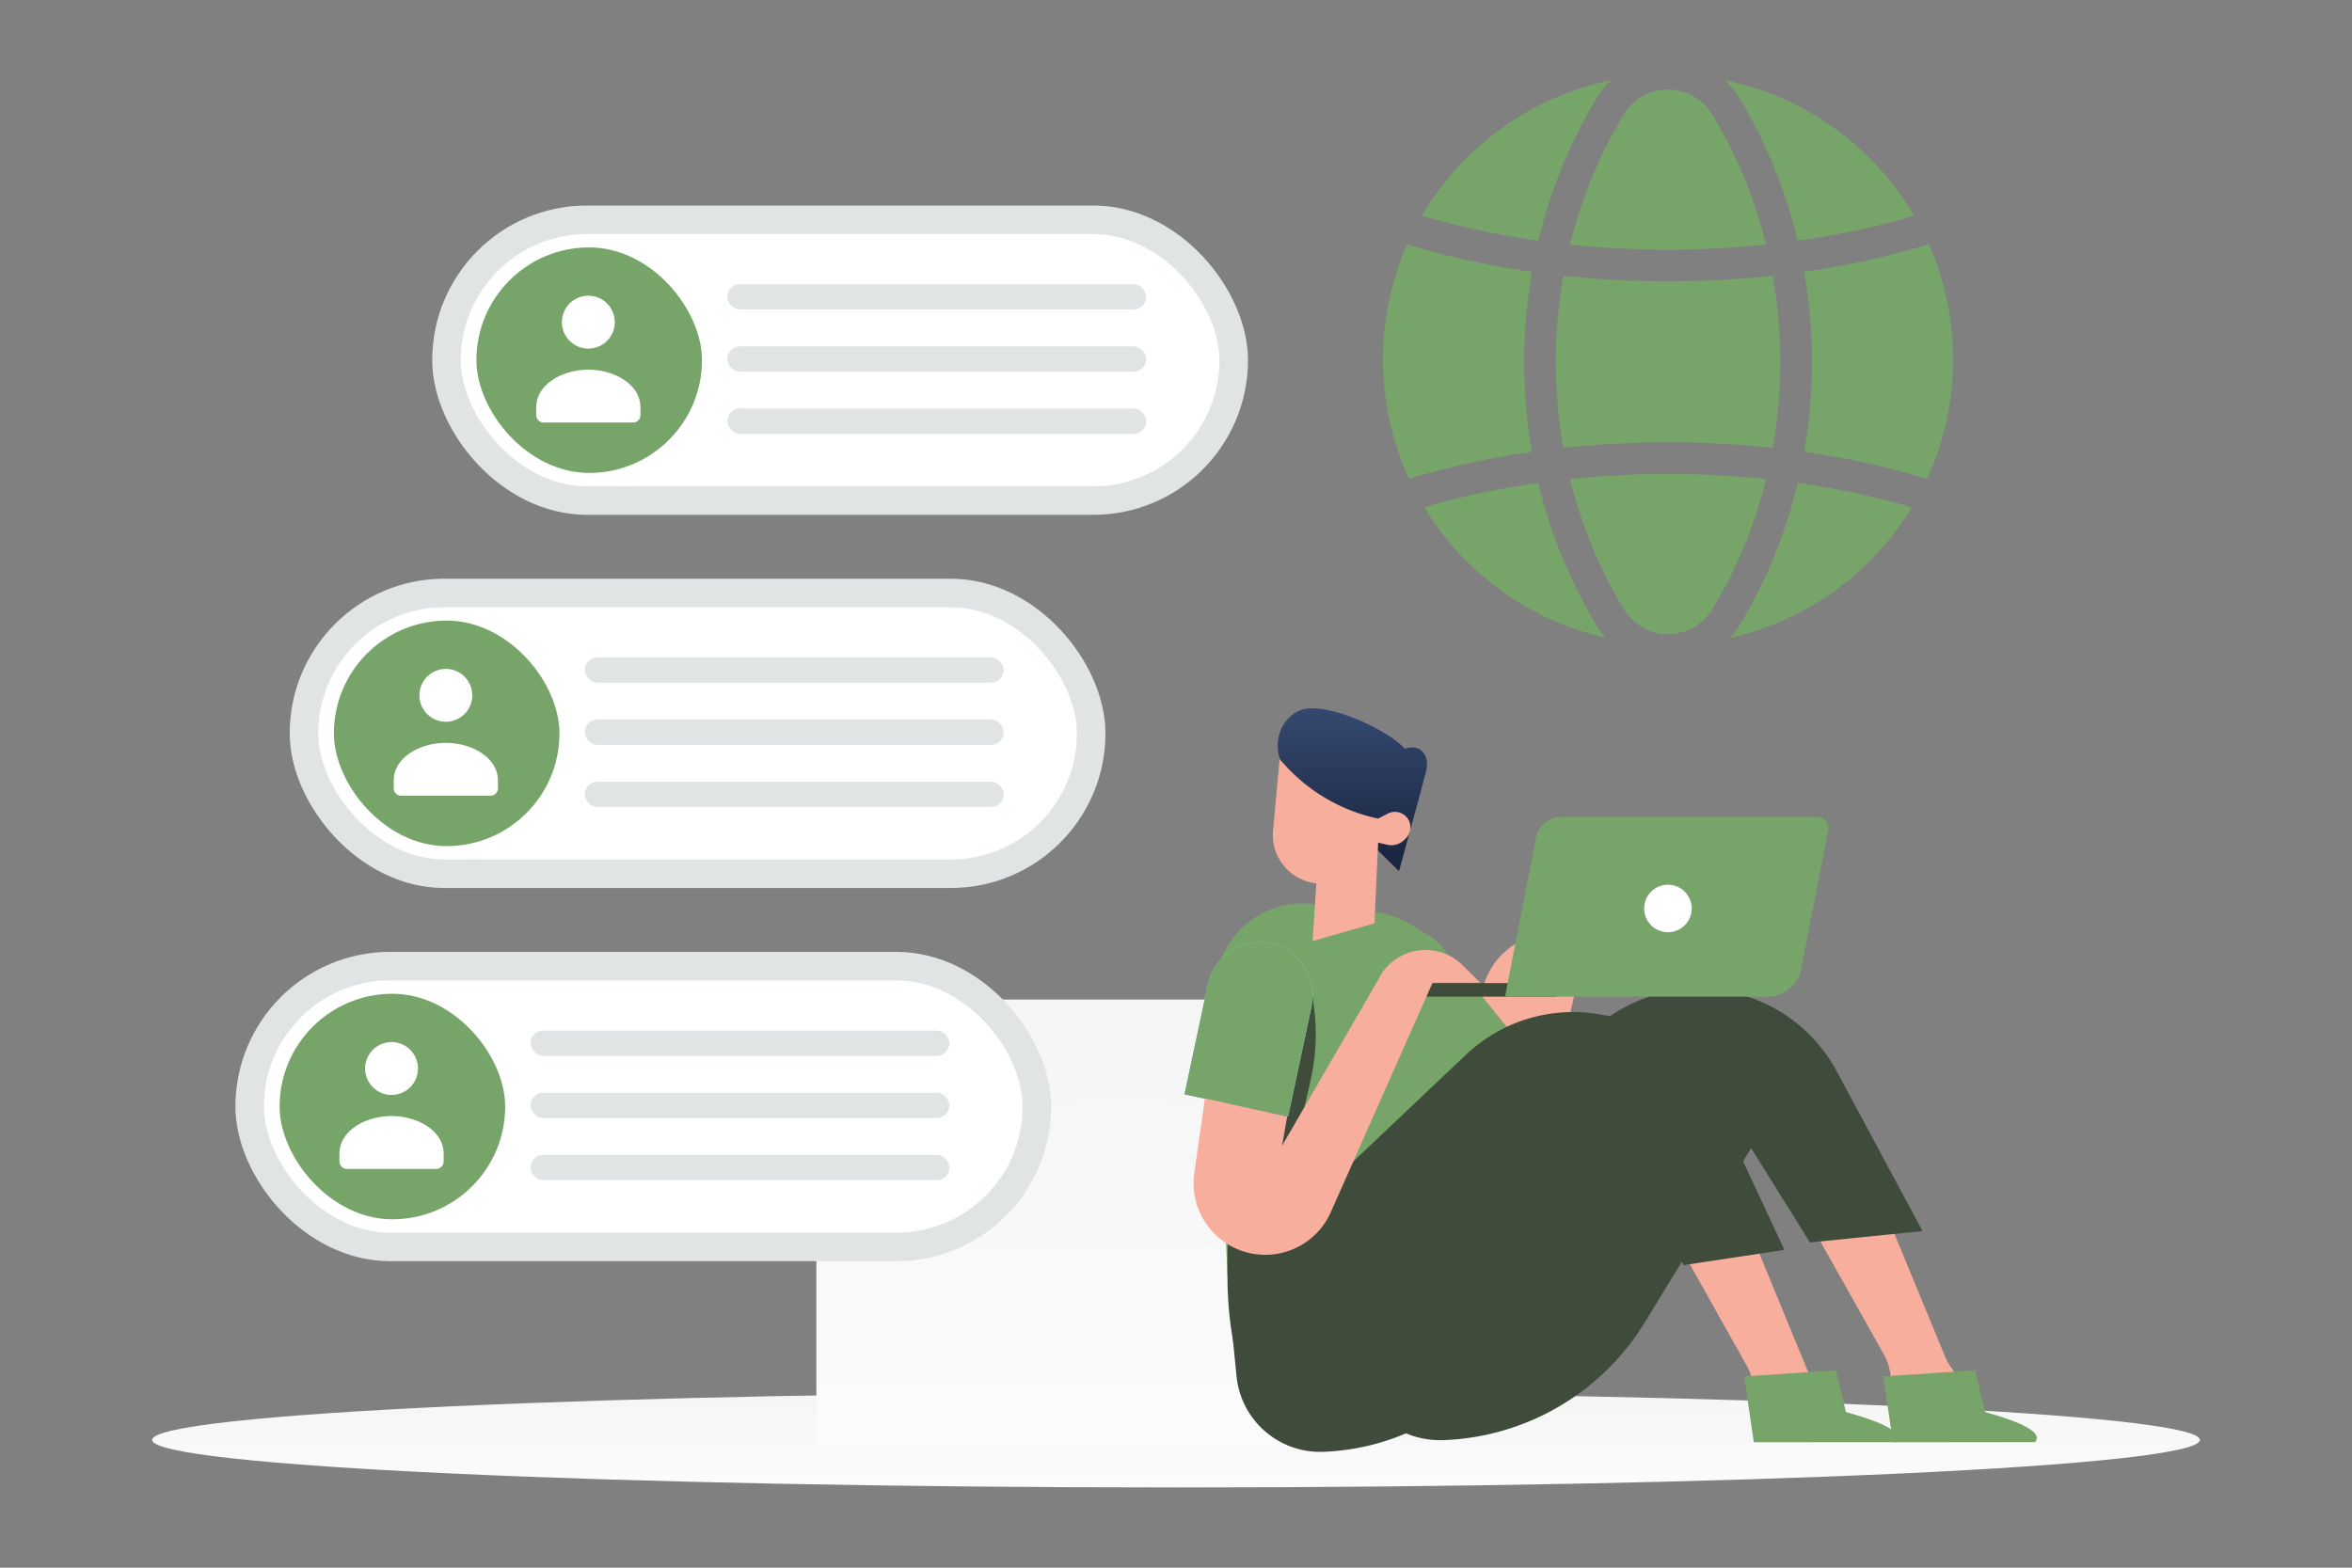 <?xml version="1.0" encoding="UTF-8" standalone="no"?>
<svg
   width="400"
   height="266.667"
   viewBox="0 0 400 266.667"
   fill="none"
   version="1.1"
   id="svg43"
   sodipodi:docname="contact.svg"
   inkscape:version="1.3.2 (091e20e, 2023-11-25)"
   xmlns:inkscape="http://www.inkscape.org/namespaces/inkscape"
   xmlns:sodipodi="http://sodipodi.sourceforge.net/DTD/sodipodi-0.dtd"
   xmlns="http://www.w3.org/2000/svg"
   xmlns:svg="http://www.w3.org/2000/svg">
  <rect x="0" y="0" width="400" height="266.667" fill="#808080" stroke="none"/>
  <sodipodi:namedview
     id="namedview43"
     pagecolor="#505050"
     bordercolor="#eeeeee"
     borderopacity="1"
     inkscape:showpageshadow="0"
     inkscape:pageopacity="0"
     inkscape:pagecheckerboard="0"
     inkscape:deskcolor="#505050"
     inkscape:zoom="0.89611488"
     inkscape:cx="449.71913"
     inkscape:cy="299.62676"
     inkscape:window-width="1920"
     inkscape:window-height="1011"
     inkscape:window-x="0"
     inkscape:window-y="0"
     inkscape:window-maximized="1"
     inkscape:current-layer="svg43" />
  <g
     id="g1"
     transform="matrix(1.213,0,0,1.213,-42.596,-28.397)">
    <path
       fill="transparent"
       d="M 0,0 H 400 V 266.667 H 0 Z"
       id="path1"
       style="stroke-width:0.444" />
    <path
       d="m 200,232 c 79.284,0 143.556,-2.985 143.556,-6.667 0,-3.682 -64.272,-6.667 -143.556,-6.667 -79.284,0 -143.556,2.985 -143.556,6.667 C 56.444,229.015 120.716,232 200,232 Z"
       fill="url(#a)"
       id="path2"
       style="fill:url(#a);stroke-width:0.444" />
    <path
       fill-rule="evenodd"
       clip-rule="evenodd"
       d="m 219.743,163.58 h -70.172 v 63.066 h 70.172 z"
       fill="url(#b)"
       id="path3"
       style="fill:url(#b);stroke-width:0.444" />
    <path
       fill-rule="evenodd"
       clip-rule="evenodd"
       d="m 230.872,184.88 9.804,-11.431 2.232,-10.947 c 1.352,-6.631 8.588,-10.215 14.682,-7.272 l -3.527,15.571 a 37.999,37.999 0 0 1 -9.064,17.298 l -2.828,3.081 z"
       fill="#f8ae9d"
       id="path4"
       style="stroke-width:0.444" />
    <path
       fill-rule="evenodd"
       clip-rule="evenodd"
       d="m 225.704,165.535 c -2.588,-3.195 -2.095,-7.883 1.1,-10.47 3.195,-2.586 7.88,-2.094 10.468,1.1 l 9.913,12.238 -11.571,9.367 z"
       fill="#77a569"
       id="path5"
       style="stroke-width:0.444" />
    <path
       fill-rule="evenodd"
       clip-rule="evenodd"
       d="M 207.215,202.376 H 245 l -5.346,-39.245 a 13.82,13.82 0 0 0 -11.945,-11.845 l -8.444,-1.078 a 12.194,12.194 0 0 0 -13.727,12.612 z"
       fill="#77a569"
       id="path6"
       style="stroke-width:0.444" />
    <path
       fill-rule="evenodd"
       clip-rule="evenodd"
       d="m 231.264,145.574 c 0,0 3.206,-11.658 3.796,-14.014 0.591,-2.356 -0.919,-3.924 -2.97,-3.14 -2.236,-2.581 -10.982,-6.717 -14.563,-5.444 -3.581,1.273 -4.798,6.947 -0.68,9.63 4.117,2.683 14.417,12.968 14.417,12.968 z"
       fill="url(#c)"
       id="path7"
       style="fill:url(#c);stroke-width:0.444" />
    <path
       fill-rule="evenodd"
       clip-rule="evenodd"
       d="m 214.524,129.9 -0.92,9.96 c -0.343,3.719 2.361,7.024 6.074,7.426 l -0.528,8.088 8.675,-2.488 0.514,-11.317 1.257,0.3 a 2.568,2.568 0 0 0 2.39,-0.661 l 0.234,-0.229 a 2.172,2.172 0 0 0 -2.515,-3.481 l -1.366,0.707 a 24.532,24.532 0 0 1 -12.825,-7.245 z"
       fill="#f8ae9d"
       id="path8"
       style="stroke-width:0.444" />
    <path
       fill-rule="evenodd"
       clip-rule="evenodd"
       d="m 218.885,161.137 0.459,3.52 a 29.206,29.206 0 0 1 -0.486,10.272 l -9.5,41.635 c 0,0 -2.144,-5.276 -2.144,-14.189 0,-8.913 0.672,-39.67 0.672,-39.67 z"
       fill="#3f4c3b"
       id="path9"
       style="stroke-width:0.444" />
    <path
       fill-rule="evenodd"
       clip-rule="evenodd"
       d="m 204.465,161.436 c 0.853,-4.017 4.802,-6.582 8.819,-5.727 4.014,0.854 6.576,4.8 5.724,8.813 L 215.728,179.972 201.188,176.877 Z"
       fill="url(#d)"
       id="path10"
       style="fill:url(#d);stroke-width:0.444" />
    <path
       fill-rule="evenodd"
       clip-rule="evenodd"
       d="m 204.465,161.436 c 0.853,-4.017 4.802,-6.582 8.819,-5.727 4.014,0.854 6.576,4.8 5.724,8.813 L 215.728,179.972 201.188,176.877 Z"
       fill="#77a569"
       id="path11"
       style="stroke-width:0.444" />
    <path
       fill-rule="evenodd"
       clip-rule="evenodd"
       d="m 275.155,170.483 24.056,42.8 a 8.079,8.079 0 0 1 1.02,4.464 l 1.212,3.917 h 12.301 L 308.92,215.512 a 7.99,7.99 0 0 1 -1.1,-1.884 l -17.814,-43.144 z"
       fill="#f8ae9d"
       id="path12"
       style="stroke-width:0.444" />
    <path
       fill-rule="evenodd"
       clip-rule="evenodd"
       d="m 223.84,205.892 0.817,8.256 c 0.648,6.544 6.275,11.456 12.847,11.214 a 34.579,34.579 0 0 0 28.244,-16.545 l 14.888,-24.4 8.241,13.224 15.788,-1.591 -12.014,-22.376 c -6.875,-12.803 -24.054,-15.542 -34.568,-5.511 l -32.347,30.858 z"
       fill="#3f4c3b"
       id="path13"
       style="stroke-width:0.444" />
    <path
       fill-rule="evenodd"
       clip-rule="evenodd"
       d="M 256.598,173.168 280.026,214.94 a 7.9,7.9 0 0 1 0.994,4.358 l 1.181,3.823 h 11.98 l -4.683,-5.983 a 8.008,8.008 0 0 1 -1.097,-1.884 l -17.34,-42.087 z"
       fill="#f8ae9d"
       id="path14"
       style="stroke-width:0.444" />
    <path
       fill-rule="evenodd"
       clip-rule="evenodd"
       d="m 279.66,216.424 12.876,-0.853 1.385,5.854 c 5.727,1.581 8.065,2.988 7.015,4.221 l -19.929,0.008 z"
       fill="#77a569"
       id="path15"
       style="stroke-width:0.444" />
    <path
       fill-rule="evenodd"
       clip-rule="evenodd"
       d="m 299.165,216.424 12.876,-0.853 1.386,5.854 c 5.726,1.581 8.064,2.988 7.014,4.221 l -19.929,0.008 z"
       fill="#77a569"
       id="path16"
       style="stroke-width:0.444" />
    <path
       fill-rule="evenodd"
       clip-rule="evenodd"
       d="m 207.612,207.644 0.873,8.756 c 0.617,6.187 5.936,10.828 12.15,10.601 a 32.716,32.716 0 0 0 27.944,-17.824 l 12.462,-24.426 10.128,16.071 14.131,-2.141 -9.635,-20.645 c -6.35,-13.607 -24.164,-16.994 -35.066,-6.668 l -31.092,29.453 z"
       fill="#3f4c3b"
       id="path17"
       style="stroke-width:0.444" />
    <path
       d="m 253.268,161.274 h -20.933 a 1.903,1.903 0 0 0 -1.903,1.903 h 22.836 z"
       fill="#3f4c3b"
       id="path18"
       style="stroke-width:0.444" />
    <path
       fill-rule="evenodd"
       clip-rule="evenodd"
       d="m 250.745,141.07 a 3.6,3.6 0 0 1 3.532,-2.905 h 34.956 a 1.216,1.216 0 0 1 1.183,1.491 l -5.185,22.192 -37.902,0.973 H 246.464 Z"
       fill="#3f4c3b"
       id="path19"
       style="stroke-width:0.444" />
    <path
       fill-rule="evenodd"
       clip-rule="evenodd"
       d="m 250.476,140.874 a 3.6,3.6 0 0 1 3.533,-2.912 h 35.852 a 1.6,1.6 0 0 1 1.57,1.906 l -3.784,19.426 a 4.8,4.8 0 0 1 -4.712,3.882 h -36.804 z"
       fill="#77a569"
       id="path20"
       style="stroke-width:0.444" />
    <path
       fill-rule="evenodd"
       clip-rule="evenodd"
       d="m 268.968,154.138 a 3.33,3.33 0 1 0 0,-6.661 3.33,3.33 0 0 0 0,6.661 z"
       fill="#ffffff"
       id="path21"
       style="stroke-width:0.444" />
    <path
       fill-rule="evenodd"
       clip-rule="evenodd"
       d="m 242.648,161.223 -2.429,-2.422 c -3.217,-3.208 -8.537,-2.795 -11.22,0.872 l -14.136,24.421 0.724,-4.122 -11.543,-2.513 -1.483,10.456 c -0.767,5.408 2.924,10.438 8.313,11.328 A 10.051,10.051 0 0 0 221.7,193.4 l 14.269,-32.178 z"
       fill="#f8ae9d"
       id="path22"
       style="stroke-width:0.444" />
    <rect
       x="70.122"
       y="158.896"
       width="110.372"
       height="39.372"
       rx="19.686"
       fill="#ffffff"
       stroke="#e1e4e5"
       stroke-width="4"
       id="rect22" />
    <rect
       x="74.317"
       y="162.768"
       width="31.627"
       height="31.627"
       rx="15.814"
       fill="#77a569"
       id="rect23"
       style="stroke-width:0.444" />
    <path
       fill-rule="evenodd"
       clip-rule="evenodd"
       d="m 97.317,185.216 v 1.057 c 0,0.584 -0.468,1.057 -1.044,1.057 H 83.752 c -0.576,0 -1.044,-0.474 -1.044,-1.057 v -1.074 c 0,-3.2 3.608,-5.279 7.304,-5.279 3.696,0 7.304,2.08 7.304,5.279 m -4.684,-14.568 a 3.705,3.705 0 0 1 0,5.24 3.706,3.706 0 0 1 -5.24,0 3.705,3.705 0 0 1 0,-5.24 3.705,3.705 0 0 1 5.24,0 z"
       fill="#ffffff"
       id="path23"
       style="stroke-width:0.444" />
    <rect
       x="109.495"
       y="167.932"
       width="58.736"
       height="3.55"
       rx="1.775"
       fill="#e1e4e5"
       id="rect24"
       style="stroke-width:0.444" />
    <rect
       x="109.495"
       y="176.645"
       width="58.736"
       height="3.55"
       rx="1.775"
       fill="#e1e4e5"
       id="rect25"
       style="stroke-width:0.444" />
    <rect
       x="109.495"
       y="185.359"
       width="58.736"
       height="3.55"
       rx="1.775"
       fill="#e1e4e5"
       id="rect26"
       style="stroke-width:0.444" />
    <rect
       x="77.734"
       y="106.564"
       width="110.372"
       height="39.372"
       rx="19.686"
       fill="#ffffff"
       stroke="#e1e4e5"
       stroke-width="4"
       id="rect27" />
    <rect
       x="81.929"
       y="110.436"
       width="31.627"
       height="31.627"
       rx="15.814"
       fill="#77a569"
       id="rect28"
       style="stroke-width:0.444" />
    <path
       fill-rule="evenodd"
       clip-rule="evenodd"
       d="m 104.929,132.884 v 1.057 c 0,0.584 -0.468,1.057 -1.044,1.057 H 91.364 c -0.576,0 -1.044,-0.473 -1.044,-1.057 v -1.074 c 0,-3.2 3.608,-5.279 7.304,-5.279 3.696,0 7.304,2.08 7.304,5.279 m -4.684,-14.568 a 3.706,3.706 0 0 1 0,5.24 3.705,3.705 0 0 1 -5.24,0 3.705,3.705 0 0 1 0,-5.24 3.706,3.706 0 0 1 5.24,0 z"
       fill="#ffffff"
       id="path28"
       style="stroke-width:0.444" />
    <rect
       x="117.107"
       y="115.6"
       width="58.736"
       height="3.55"
       rx="1.775"
       fill="#e1e4e5"
       id="rect29"
       style="stroke-width:0.444" />
    <rect
       x="117.107"
       y="124.313"
       width="58.736"
       height="3.55"
       rx="1.775"
       fill="#e1e4e5"
       id="rect30"
       style="stroke-width:0.444" />
    <rect
       x="117.107"
       y="133.027"
       width="58.736"
       height="3.55"
       rx="1.775"
       fill="#e1e4e5"
       id="rect31"
       style="stroke-width:0.444" />
    <rect
       x="97.715"
       y="54.232"
       width="110.372"
       height="39.372"
       rx="19.686"
       fill="#ffffff"
       stroke="#e1e4e5"
       stroke-width="4"
       id="rect32" />
    <rect
       x="101.91"
       y="58.104"
       width="31.627"
       height="31.627"
       rx="15.814"
       fill="#77a569"
       id="rect33"
       style="stroke-width:0.444" />
    <path
       fill-rule="evenodd"
       clip-rule="evenodd"
       d="m 124.91,80.552 v 1.057 c 0,0.584 -0.468,1.057 -1.044,1.057 h -12.522 c -0.576,0 -1.044,-0.474 -1.044,-1.057 v -1.075 c 0,-3.2 3.608,-5.278 7.304,-5.278 3.696,0 7.304,2.08 7.304,5.278 m -4.684,-14.568 a 3.704,3.704 0 0 1 0,5.24 3.705,3.705 0 0 1 -5.24,0 3.704,3.704 0 0 1 0,-5.24 3.705,3.705 0 0 1 5.24,0 z"
       fill="#ffffff"
       id="path33"
       style="stroke-width:0.444" />
    <rect
       x="137.088"
       y="63.268"
       width="58.736"
       height="3.55"
       rx="1.775"
       fill="#e1e4e5"
       id="rect34"
       style="stroke-width:0.444" />
    <rect
       x="137.088"
       y="71.981"
       width="58.736"
       height="3.55"
       rx="1.775"
       fill="#e1e4e5"
       id="rect35"
       style="stroke-width:0.444" />
    <rect
       x="137.088"
       y="80.695"
       width="58.736"
       height="3.55"
       rx="1.775"
       fill="#e1e4e5"
       id="rect36"
       style="stroke-width:0.444" />
    <path
       fill-rule="evenodd"
       clip-rule="evenodd"
       d="m 261.018,34.667 a 12.387,12.387 0 0 0 -2.167,2.696 c -3.711,6.196 -6.394,12.89 -8.049,19.805 -5.657,-0.795 -11.149,-1.968 -16.316,-3.519 5.652,-9.637 15.227,-16.696 26.532,-18.983 z m -28.563,23.01 c 5.516,1.704 11.39,2.988 17.444,3.852 a 73.309,73.309 0 0 0 -8.9e-4,25.241 C 243.924,87.623 238.127,88.885 232.676,90.556 230.329,85.469 229.02,79.805 229.02,73.836 c 0,-5.755 1.216,-11.224 3.406,-16.168 z M 234.805,94.556 c 5.555,9.143 14.676,15.88 25.432,18.282 a 12.566,12.566 0 0 1 -1.386,-1.895 c -3.712,-6.198 -6.396,-12.894 -8.051,-19.812 -5.541,0.778 -10.922,1.92 -15.996,3.425 z m 20.438,-3.968 c 1.559,6.31 4.033,12.414 7.421,18.072 l 4.4e-4,4.4e-4 c 2.935,4.903 9.705,4.903 12.64,0 v -4.4e-4 c 3.388,-5.657 5.863,-11.761 7.422,-18.072 -9.058,-0.945 -18.427,-0.945 -27.484,0 z m 31.926,0.543 c -1.655,6.918 -4.338,13.614 -8.05,19.812 a 12.606,12.606 0 0 1 -1.385,1.894 c 10.755,-2.402 19.874,-9.14 25.428,-18.283 -5.073,-1.504 -10.453,-2.645 -15.993,-3.423 z m 18.122,-0.577 c -5.451,-1.67 -11.247,-2.931 -17.22,-3.784 A 73.306,73.306 0 0 0 288.069,61.528 c 6.052,-0.864 11.921,-2.148 17.435,-3.851 l 0.035,-0.011 c 2.19,4.944 3.406,10.415 3.406,16.17 0,5.969 -1.308,11.632 -3.655,16.719 z m -21.635,-4.337 c -9.666,-1.043 -19.676,-1.043 -29.341,0 a 68.84,68.84 0 0 1 0.001,-24.136 c 9.665,1.043 19.674,1.043 29.338,-4.45e-4 a 68.864,68.864 0 0 1 0.001,24.136 z M 255.244,57.711 c 9.056,0.944 18.424,0.944 27.48,-4.44e-4 -1.56,-6.308 -4.032,-12.409 -7.42,-18.064 l -4.4e-4,-8.89e-4 c -2.94,-4.904 -9.706,-4.902 -12.64,0 h -4.4e-4 c -3.387,5.655 -5.86,11.757 -7.42,18.065 z m 31.922,-0.544 c 5.656,-0.795 11.146,-1.968 16.312,-3.52 -5.651,-9.636 -15.225,-16.694 -26.528,-18.981 a 12.388,12.388 0 0 1 2.167,2.695 l 4.5e-4,8.89e-4 c 3.711,6.196 6.394,12.889 8.049,19.805 z"
       fill="#77a569"
       id="path36"
       style="stroke-width:0.444" />
  </g>
  <defs
     id="defs43">
    <linearGradient
       id="a"
       x1="463.774"
       y1="538.82"
       x2="463.731"
       y2="459.354"
       gradientUnits="userSpaceOnUse"
       gradientTransform="scale(0.444)">
      <stop
         stop-color="#fff"
         id="stop36" />
      <stop
         offset="1"
         stop-color="#EEE"
         id="stop37" />
    </linearGradient>
    <linearGradient
       id="b"
       x1="412.112"
       y1="589.511"
       x2="416.044"
       y2="213.682"
       gradientUnits="userSpaceOnUse"
       gradientTransform="scale(0.444)">
      <stop
         stop-color="#fff"
         id="stop38" />
      <stop
         offset="1"
         stop-color="#EEE"
         id="stop39" />
    </linearGradient>
    <linearGradient
       id="c"
       x1="529.176"
       y1="276.162"
       x2="529.176"
       y2="327.542"
       gradientUnits="userSpaceOnUse"
       gradientTransform="scale(0.444)">
      <stop
         stop-color="#354970"
         id="stop40" />
      <stop
         offset="1"
         stop-color="#18233D"
         id="stop41" />
    </linearGradient>
    <linearGradient
       id="d"
       x1="463.524"
       y1="346.867"
       x2="452.66"
       y2="397.98"
       gradientUnits="userSpaceOnUse"
       gradientTransform="scale(0.444)">
      <stop
         stop-color="#98D8FF"
         id="stop42" />
      <stop
         offset="1"
         stop-color="#5FB0FF"
         id="stop43" />
    </linearGradient>
  </defs>
</svg>
